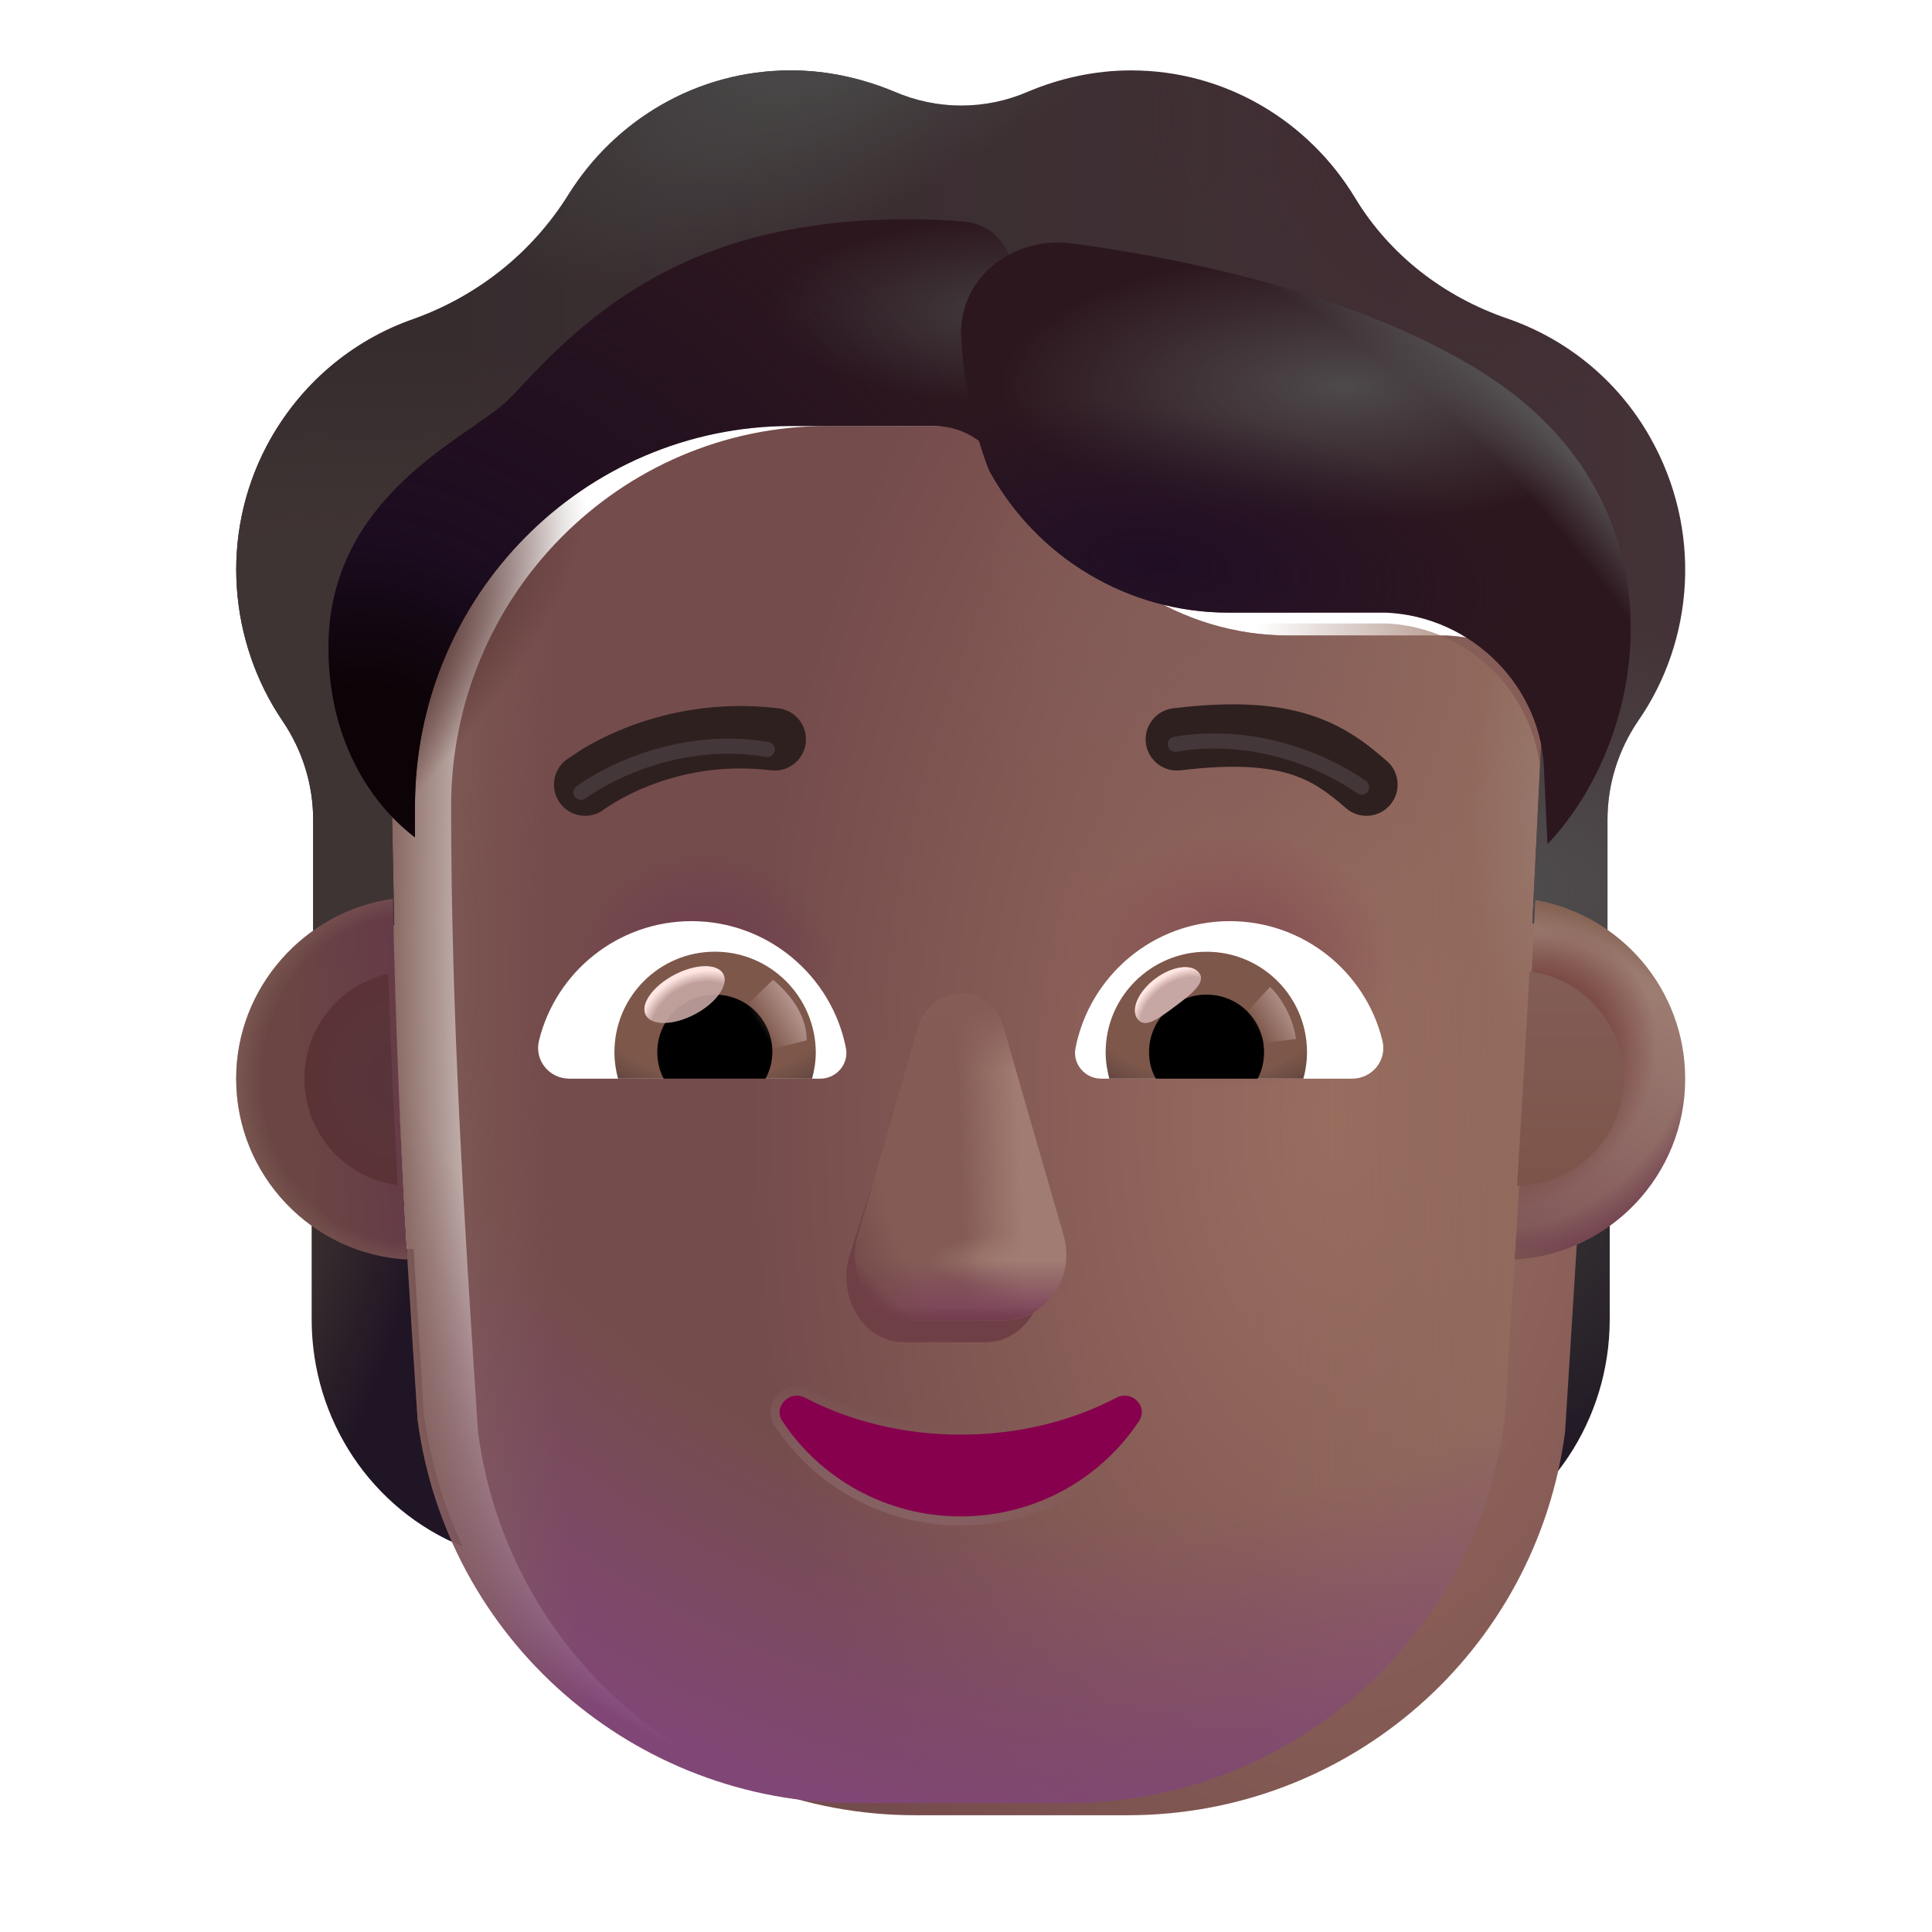 <svg width="32" height="32" viewBox="0 0 32 32" fill="none" xmlns="http://www.w3.org/2000/svg">
<path d="M24.976 20.691C25.601 20.671 26.186 20.459 26.662 20.116V21.852C26.662 23.517 25.67 25 24.162 25.616C24.48 24.94 24.698 24.203 24.807 23.416L24.976 20.691Z" fill="url(#paint0_radial_3930_2009)"/>
<path d="M6.849 20.691C6.224 20.671 5.639 20.459 5.162 20.116V21.852C5.162 23.517 6.154 25 7.662 25.616C7.345 24.94 7.127 24.203 7.018 23.416L6.849 20.691Z" fill="url(#paint1_radial_3930_2009)"/>
<g filter="url(#filter0_ii_3930_2009)">
<path d="M6.917 23.516C7.396 27.156 10.494 29.866 14.161 29.866H17.679C21.346 29.866 24.444 27.156 24.923 23.516C25.143 20.004 25.364 16.506 25.527 12.996C25.508 11.566 24.38 10.386 22.956 10.326H20.346C18.566 10.326 16.954 9.276 16.223 7.636C16.035 7.166 15.58 6.856 15.075 6.856H12.702C9.261 6.856 6.472 9.676 6.472 13.156C6.472 16.625 6.689 20.038 6.917 23.516Z" fill="url(#paint2_radial_3930_2009)"/>
<path d="M6.917 23.516C7.396 27.156 10.494 29.866 14.161 29.866H17.679C21.346 29.866 24.444 27.156 24.923 23.516C25.143 20.004 25.364 16.506 25.527 12.996C25.508 11.566 24.38 10.386 22.956 10.326H20.346C18.566 10.326 16.954 9.276 16.223 7.636C16.035 7.166 15.58 6.856 15.075 6.856H12.702C9.261 6.856 6.472 9.676 6.472 13.156C6.472 16.625 6.689 20.038 6.917 23.516Z" fill="url(#paint3_radial_3930_2009)"/>
</g>
<path d="M6.917 23.516C7.396 27.156 10.494 29.866 14.161 29.866H17.679C21.346 29.866 24.444 27.156 24.923 23.516C25.143 20.004 25.364 16.506 25.527 12.996C25.508 11.566 24.38 10.386 22.956 10.326H20.346C18.566 10.326 16.954 9.276 16.223 7.636C16.035 7.166 15.58 6.856 15.075 6.856H12.702C9.261 6.856 6.472 9.676 6.472 13.156C6.472 16.625 6.689 20.038 6.917 23.516Z" fill="url(#paint4_linear_3930_2009)"/>
<path d="M6.917 23.516C7.396 27.156 10.494 29.866 14.161 29.866H17.679C21.346 29.866 24.444 27.156 24.923 23.516C25.143 20.004 25.364 16.506 25.527 12.996C25.508 11.566 24.38 10.386 22.956 10.326H20.346C18.566 10.326 16.954 9.276 16.223 7.636C16.035 7.166 15.58 6.856 15.075 6.856H12.702C9.261 6.856 6.472 9.676 6.472 13.156C6.472 16.625 6.689 20.038 6.917 23.516Z" fill="url(#paint5_radial_3930_2009)"/>
<path d="M6.917 23.516C7.396 27.156 10.494 29.866 14.161 29.866H17.679C21.346 29.866 24.444 27.156 24.923 23.516C25.143 20.004 25.364 16.506 25.527 12.996C25.508 11.566 24.38 10.386 22.956 10.326H20.346C18.566 10.326 16.954 9.276 16.223 7.636C16.035 7.166 15.58 6.856 15.075 6.856H12.702C9.261 6.856 6.472 9.676 6.472 13.156C6.472 16.625 6.689 20.038 6.917 23.516Z" fill="url(#paint6_radial_3930_2009)"/>
<path d="M6.917 23.516C7.396 27.156 10.494 29.866 14.161 29.866H17.679C21.346 29.866 24.444 27.156 24.923 23.516C25.143 20.004 25.364 16.506 25.527 12.996C25.508 11.566 24.38 10.386 22.956 10.326H20.346C18.566 10.326 16.954 9.276 16.223 7.636C16.035 7.166 15.58 6.856 15.075 6.856H12.702C9.261 6.856 6.472 9.676 6.472 13.156C6.472 16.625 6.689 20.038 6.917 23.516Z" fill="url(#paint7_radial_3930_2009)"/>
<path d="M6.917 23.516C7.396 27.156 10.494 29.866 14.161 29.866H17.679C21.346 29.866 24.444 27.156 24.923 23.516C25.143 20.004 25.364 16.506 25.527 12.996C25.508 11.566 24.38 10.386 22.956 10.326H20.346C18.566 10.326 16.954 9.276 16.223 7.636C16.035 7.166 15.58 6.856 15.075 6.856H12.702C9.261 6.856 6.472 9.676 6.472 13.156C6.472 16.625 6.689 20.038 6.917 23.516Z" fill="url(#paint8_radial_3930_2009)"/>
<path d="M6.917 23.516C7.396 27.156 10.494 29.866 14.161 29.866H17.679C21.346 29.866 24.444 27.156 24.923 23.516C25.143 20.004 25.364 16.506 25.527 12.996C25.508 11.566 24.38 10.386 22.956 10.326H20.346C18.566 10.326 16.954 9.276 16.223 7.636C16.035 7.166 15.58 6.856 15.075 6.856H12.702C9.261 6.856 6.472 9.676 6.472 13.156C6.472 16.625 6.689 20.038 6.917 23.516Z" fill="url(#paint9_radial_3930_2009)"/>
<path d="M6.917 23.516C7.396 27.156 10.494 29.866 14.161 29.866H17.679C21.346 29.866 24.444 27.156 24.923 23.516C25.143 20.004 25.364 16.506 25.527 12.996C25.508 11.566 24.38 10.386 22.956 10.326H20.346C18.566 10.326 16.954 9.276 16.223 7.636C16.035 7.166 15.58 6.856 15.075 6.856H12.702C9.261 6.856 6.472 9.676 6.472 13.156C6.472 16.625 6.689 20.038 6.917 23.516Z" fill="url(#paint10_radial_3930_2009)"/>
<g filter="url(#filter1_f_3930_2009)">
<path d="M15.164 17.394L14.062 20.821C13.874 21.526 14.326 22.231 14.966 22.231H16.33C16.97 22.231 17.421 21.515 17.233 20.821L16.311 17.394C16.113 16.634 15.371 16.634 15.164 17.394Z" fill="#6F3F46"/>
</g>
<g filter="url(#filter2_f_3930_2009)">
<path d="M15.2 17.029L14.209 20.456C14.007 21.161 14.492 21.866 15.179 21.866H16.645C17.333 21.866 17.818 21.15 17.616 20.456L16.625 17.029C16.413 16.269 15.422 16.269 15.2 17.029Z" fill="#845B55"/>
<path d="M15.2 17.029L14.209 20.456C14.007 21.161 14.492 21.866 15.179 21.866H16.645C17.333 21.866 17.818 21.15 17.616 20.456L16.625 17.029C16.413 16.269 15.422 16.269 15.2 17.029Z" fill="url(#paint11_linear_3930_2009)"/>
<path d="M15.2 17.029L14.209 20.456C14.007 21.161 14.492 21.866 15.179 21.866H16.645C17.333 21.866 17.818 21.15 17.616 20.456L16.625 17.029C16.413 16.269 15.422 16.269 15.2 17.029Z" fill="url(#paint12_radial_3930_2009)"/>
<path d="M15.2 17.029L14.209 20.456C14.007 21.161 14.492 21.866 15.179 21.866H16.645C17.333 21.866 17.818 21.15 17.616 20.456L16.625 17.029C16.413 16.269 15.422 16.269 15.2 17.029Z" fill="url(#paint13_linear_3930_2009)"/>
<path d="M15.2 17.029L14.209 20.456C14.007 21.161 14.492 21.866 15.179 21.866H16.645C17.333 21.866 17.818 21.15 17.616 20.456L16.625 17.029C16.413 16.269 15.422 16.269 15.2 17.029Z" fill="url(#paint14_radial_3930_2009)"/>
<path d="M15.2 17.029L14.209 20.456C14.007 21.161 14.492 21.866 15.179 21.866H16.645C17.333 21.866 17.818 21.15 17.616 20.456L16.625 17.029C16.413 16.269 15.422 16.269 15.2 17.029Z" fill="url(#paint15_linear_3930_2009)"/>
</g>
<path d="M15.2 17.029L14.209 20.456C14.007 21.161 14.492 21.866 15.179 21.866H16.645C17.333 21.866 17.818 21.15 17.616 20.456L16.625 17.029C16.413 16.269 15.422 16.269 15.2 17.029Z" fill="url(#paint16_linear_3930_2009)"/>
<path d="M15.2 17.029L14.209 20.456C14.007 21.161 14.492 21.866 15.179 21.866H16.645C17.333 21.866 17.818 21.15 17.616 20.456L16.625 17.029C16.413 16.269 15.422 16.269 15.2 17.029Z" fill="url(#paint17_radial_3930_2009)"/>
<g filter="url(#filter3_f_3930_2009)">
<path d="M13.364 23.083L13.364 23.083L13.363 23.082C13.202 23 13.035 23.051 12.934 23.157C12.834 23.262 12.795 23.431 12.898 23.581C13.536 24.547 14.647 25.191 15.912 25.191C17.178 25.191 18.289 24.547 18.927 23.58C19.029 23.427 18.992 23.259 18.89 23.153C18.789 23.048 18.622 23.001 18.462 23.082L18.461 23.082L18.461 23.083C17.724 23.466 16.856 23.686 15.912 23.686C14.978 23.686 14.1 23.466 13.364 23.083Z" stroke="url(#paint18_linear_3930_2009)" stroke-width="0.15"/>
</g>
<path d="M15.912 23.762C14.966 23.762 14.077 23.539 13.329 23.149C13.074 23.019 12.8 23.307 12.96 23.539C13.585 24.485 14.673 25.116 15.912 25.116C17.152 25.116 18.24 24.485 18.864 23.539C19.025 23.298 18.751 23.019 18.495 23.149C17.748 23.539 16.868 23.762 15.912 23.762Z" fill="url(#paint19_radial_3930_2009)"/>
<g filter="url(#filter4_ii_3930_2009)">
<path d="M24.964 5.976C25.923 6.306 26.783 6.976 27.327 7.936C28.197 9.466 28.069 11.296 27.129 12.646C26.803 13.126 26.625 13.696 26.625 14.276V16.491C26.276 16.248 25.816 16.068 25.381 15.991L25.527 12.996C25.508 11.566 24.38 10.386 22.956 10.326H20.346C18.566 10.326 16.954 9.276 16.223 7.636C16.035 7.166 15.58 6.856 15.075 6.856H12.702C9.261 6.856 6.472 9.676 6.472 13.156L6.53 16.022C6.056 16.092 5.561 16.25 5.187 16.514V14.276C5.187 13.696 5.009 13.126 4.683 12.646C3.793 11.336 3.635 9.576 4.416 8.086C4.96 7.056 5.84 6.336 6.838 5.986C7.906 5.606 8.816 4.886 9.419 3.916C10.191 2.686 11.545 1.866 13.098 1.866C13.701 1.866 14.274 1.996 14.808 2.216C15.52 2.526 16.321 2.526 17.033 2.216C17.557 1.996 18.131 1.866 18.734 1.866C20.306 1.866 21.681 2.716 22.442 3.976C23.016 4.926 23.916 5.616 24.964 5.976Z" fill="url(#paint20_linear_3930_2009)"/>
<path d="M24.964 5.976C25.923 6.306 26.783 6.976 27.327 7.936C28.197 9.466 28.069 11.296 27.129 12.646C26.803 13.126 26.625 13.696 26.625 14.276V16.491C26.276 16.248 25.816 16.068 25.381 15.991L25.527 12.996C25.508 11.566 24.38 10.386 22.956 10.326H20.346C18.566 10.326 16.954 9.276 16.223 7.636C16.035 7.166 15.58 6.856 15.075 6.856H12.702C9.261 6.856 6.472 9.676 6.472 13.156L6.53 16.022C6.056 16.092 5.561 16.25 5.187 16.514V14.276C5.187 13.696 5.009 13.126 4.683 12.646C3.793 11.336 3.635 9.576 4.416 8.086C4.96 7.056 5.84 6.336 6.838 5.986C7.906 5.606 8.816 4.886 9.419 3.916C10.191 2.686 11.545 1.866 13.098 1.866C13.701 1.866 14.274 1.996 14.808 2.216C15.52 2.526 16.321 2.526 17.033 2.216C17.557 1.996 18.131 1.866 18.734 1.866C20.306 1.866 21.681 2.716 22.442 3.976C23.016 4.926 23.916 5.616 24.964 5.976Z" fill="url(#paint21_radial_3930_2009)"/>
<path d="M24.964 5.976C25.923 6.306 26.783 6.976 27.327 7.936C28.197 9.466 28.069 11.296 27.129 12.646C26.803 13.126 26.625 13.696 26.625 14.276V16.491C26.276 16.248 25.816 16.068 25.381 15.991L25.527 12.996C25.508 11.566 24.38 10.386 22.956 10.326H20.346C18.566 10.326 16.954 9.276 16.223 7.636C16.035 7.166 15.58 6.856 15.075 6.856H12.702C9.261 6.856 6.472 9.676 6.472 13.156L6.53 16.022C6.056 16.092 5.561 16.25 5.187 16.514V14.276C5.187 13.696 5.009 13.126 4.683 12.646C3.793 11.336 3.635 9.576 4.416 8.086C4.96 7.056 5.84 6.336 6.838 5.986C7.906 5.606 8.816 4.886 9.419 3.916C10.191 2.686 11.545 1.866 13.098 1.866C13.701 1.866 14.274 1.996 14.808 2.216C15.52 2.526 16.321 2.526 17.033 2.216C17.557 1.996 18.131 1.866 18.734 1.866C20.306 1.866 21.681 2.716 22.442 3.976C23.016 4.926 23.916 5.616 24.964 5.976Z" fill="url(#paint22_radial_3930_2009)"/>
<path d="M24.964 5.976C25.923 6.306 26.783 6.976 27.327 7.936C28.197 9.466 28.069 11.296 27.129 12.646C26.803 13.126 26.625 13.696 26.625 14.276V16.491C26.276 16.248 25.816 16.068 25.381 15.991L25.527 12.996C25.508 11.566 24.38 10.386 22.956 10.326H20.346C18.566 10.326 16.954 9.276 16.223 7.636C16.035 7.166 15.58 6.856 15.075 6.856H12.702C9.261 6.856 6.472 9.676 6.472 13.156L6.53 16.022C6.056 16.092 5.561 16.25 5.187 16.514V14.276C5.187 13.696 5.009 13.126 4.683 12.646C3.793 11.336 3.635 9.576 4.416 8.086C4.96 7.056 5.84 6.336 6.838 5.986C7.906 5.606 8.816 4.886 9.419 3.916C10.191 2.686 11.545 1.866 13.098 1.866C13.701 1.866 14.274 1.996 14.808 2.216C15.52 2.526 16.321 2.526 17.033 2.216C17.557 1.996 18.131 1.866 18.734 1.866C20.306 1.866 21.681 2.716 22.442 3.976C23.016 4.926 23.916 5.616 24.964 5.976Z" fill="url(#paint23_radial_3930_2009)"/>
<path d="M24.964 5.976C25.923 6.306 26.783 6.976 27.327 7.936C28.197 9.466 28.069 11.296 27.129 12.646C26.803 13.126 26.625 13.696 26.625 14.276V16.491C26.276 16.248 25.816 16.068 25.381 15.991L25.527 12.996C25.508 11.566 24.38 10.386 22.956 10.326H20.346C18.566 10.326 16.954 9.276 16.223 7.636C16.035 7.166 15.58 6.856 15.075 6.856H12.702C9.261 6.856 6.472 9.676 6.472 13.156L6.53 16.022C6.056 16.092 5.561 16.25 5.187 16.514V14.276C5.187 13.696 5.009 13.126 4.683 12.646C3.793 11.336 3.635 9.576 4.416 8.086C4.96 7.056 5.84 6.336 6.838 5.986C7.906 5.606 8.816 4.886 9.419 3.916C10.191 2.686 11.545 1.866 13.098 1.866C13.701 1.866 14.274 1.996 14.808 2.216C15.52 2.526 16.321 2.526 17.033 2.216C17.557 1.996 18.131 1.866 18.734 1.866C20.306 1.866 21.681 2.716 22.442 3.976C23.016 4.926 23.916 5.616 24.964 5.976Z" fill="url(#paint24_radial_3930_2009)"/>
</g>
<g filter="url(#filter5_i_3930_2009)">
<path d="M22.872 12.806C22.545 12.521 22.166 12.22 21.59 12.039C21.023 11.86 20.312 11.812 19.33 11.932C19.046 11.967 18.845 12.225 18.879 12.508C18.914 12.792 19.172 12.993 19.455 12.959C20.352 12.849 20.902 12.906 21.28 13.025C21.649 13.141 21.899 13.33 22.193 13.585C22.408 13.773 22.735 13.751 22.922 13.535C23.11 13.32 23.087 12.993 22.872 12.806Z" fill="#2E201F"/>
</g>
<g filter="url(#filter6_i_3930_2009)">
<path d="M9.553 12.602C9.721 12.502 9.963 12.373 10.268 12.253C10.879 12.013 11.751 11.805 12.795 11.932C13.079 11.967 13.28 12.225 13.246 12.508C13.211 12.792 12.953 12.993 12.67 12.959C11.834 12.857 11.136 13.023 10.647 13.216C10.402 13.312 10.211 13.414 10.084 13.49C10.021 13.528 9.974 13.559 9.944 13.579C9.929 13.589 9.919 13.597 9.913 13.601L9.908 13.605C9.683 13.779 9.359 13.738 9.184 13.513C9.009 13.288 9.05 12.963 9.275 12.787L9.553 12.602Z" fill="#2E201F"/>
</g>
<g filter="url(#filter7_if_3930_2009)">
<path d="M16.346 7.891C16.302 7.808 16.261 7.723 16.223 7.636C16.035 7.166 15.58 6.856 15.075 6.856H12.702C9.261 6.856 6.473 9.676 6.473 13.156V13.669C5.839 13.187 5.041 12.169 5.041 10.522C5.041 8.524 6.499 7.514 7.428 6.87C7.691 6.688 7.911 6.535 8.045 6.397C8.102 6.339 8.164 6.273 8.231 6.202C8.883 5.511 10.044 4.279 12.071 3.741C13.37 3.396 14.691 3.393 15.582 3.473C16.053 3.515 16.385 3.923 16.385 4.396V7.866L16.346 7.891Z" fill="#2D171F"/>
<path d="M16.346 7.891C16.302 7.808 16.261 7.723 16.223 7.636C16.035 7.166 15.58 6.856 15.075 6.856H12.702C9.261 6.856 6.473 9.676 6.473 13.156V13.669C5.839 13.187 5.041 12.169 5.041 10.522C5.041 8.524 6.499 7.514 7.428 6.87C7.691 6.688 7.911 6.535 8.045 6.397C8.102 6.339 8.164 6.273 8.231 6.202C8.883 5.511 10.044 4.279 12.071 3.741C13.37 3.396 14.691 3.393 15.582 3.473C16.053 3.515 16.385 3.923 16.385 4.396V7.866L16.346 7.891Z" fill="url(#paint25_radial_3930_2009)"/>
<path d="M16.346 7.891C16.302 7.808 16.261 7.723 16.223 7.636C16.035 7.166 15.58 6.856 15.075 6.856H12.702C9.261 6.856 6.473 9.676 6.473 13.156V13.669C5.839 13.187 5.041 12.169 5.041 10.522C5.041 8.524 6.499 7.514 7.428 6.87C7.691 6.688 7.911 6.535 8.045 6.397C8.102 6.339 8.164 6.273 8.231 6.202C8.883 5.511 10.044 4.279 12.071 3.741C13.37 3.396 14.691 3.393 15.582 3.473C16.053 3.515 16.385 3.923 16.385 4.396V7.866L16.346 7.891Z" fill="url(#paint26_radial_3930_2009)"/>
</g>
<g filter="url(#filter8_f_3930_2009)">
<path d="M25.631 13.982L25.576 12.805C25.557 11.382 24.38 10.207 22.956 10.147H20.346C18.689 10.147 17.177 9.241 16.386 7.799C16.386 7.799 16.004 6.914 15.92 5.619C15.855 4.618 16.76 3.901 17.755 4.032C19.821 4.306 22.689 4.951 24.66 6.237C27.912 8.358 27.343 12.181 25.631 13.982Z" fill="#2D171F"/>
<path d="M25.631 13.982L25.576 12.805C25.557 11.382 24.38 10.207 22.956 10.147H20.346C18.689 10.147 17.177 9.241 16.386 7.799C16.386 7.799 16.004 6.914 15.92 5.619C15.855 4.618 16.76 3.901 17.755 4.032C19.821 4.306 22.689 4.951 24.66 6.237C27.912 8.358 27.343 12.181 25.631 13.982Z" fill="url(#paint27_radial_3930_2009)"/>
<path d="M25.631 13.982L25.576 12.805C25.557 11.382 24.38 10.207 22.956 10.147H20.346C18.689 10.147 17.177 9.241 16.386 7.799C16.386 7.799 16.004 6.914 15.92 5.619C15.855 4.618 16.76 3.901 17.755 4.032C19.821 4.306 22.689 4.951 24.66 6.237C27.912 8.358 27.343 12.181 25.631 13.982Z" fill="url(#paint28_radial_3930_2009)"/>
<path d="M25.631 13.982L25.576 12.805C25.557 11.382 24.38 10.207 22.956 10.147H20.346C18.689 10.147 17.177 9.241 16.386 7.799C16.386 7.799 16.004 6.914 15.92 5.619C15.855 4.618 16.76 3.901 17.755 4.032C19.821 4.306 22.689 4.951 24.66 6.237C27.912 8.358 27.343 12.181 25.631 13.982Z" fill="url(#paint29_radial_3930_2009)"/>
</g>
<path d="M20.37 15.257C21.588 15.257 22.616 16.096 22.896 17.231C22.98 17.556 22.73 17.866 22.397 17.866H18.237C17.973 17.866 17.761 17.624 17.814 17.359C18.048 16.164 19.1 15.257 20.37 15.257Z" fill="white"/>
<path d="M19.985 15.764C20.907 15.764 21.648 16.512 21.648 17.427C21.648 17.579 21.626 17.73 21.588 17.866H18.373C18.336 17.722 18.313 17.579 18.313 17.427C18.313 16.512 19.062 15.764 19.985 15.764Z" fill="url(#paint30_radial_3930_2009)"/>
<path d="M19.032 17.427C19.032 16.898 19.455 16.474 19.985 16.474C20.514 16.474 20.937 16.898 20.937 17.427C20.937 17.586 20.9 17.738 20.831 17.866H19.145C19.069 17.738 19.032 17.586 19.032 17.427Z" fill="black"/>
<g filter="url(#filter9_f_3930_2009)">
<path d="M19.862 16.115C19.981 16.274 19.733 16.467 19.451 16.678C19.169 16.888 18.96 17.037 18.842 16.878C18.723 16.72 18.855 16.42 19.137 16.209C19.419 15.999 19.744 15.957 19.862 16.115Z" fill="#C7A7A3"/>
<path d="M19.862 16.115C19.981 16.274 19.733 16.467 19.451 16.678C19.169 16.888 18.96 17.037 18.842 16.878C18.723 16.72 18.855 16.42 19.137 16.209C19.419 15.999 19.744 15.957 19.862 16.115Z" fill="url(#paint31_radial_3930_2009)"/>
</g>
<g filter="url(#filter10_f_3930_2009)">
<path d="M21.466 17.208C21.405 16.778 21.153 16.454 21.035 16.346L20.551 16.877L20.769 17.303L21.466 17.208Z" fill="url(#paint32_linear_3930_2009)"/>
</g>
<path d="M11.455 15.257C10.237 15.257 9.208 16.096 8.929 17.231C8.845 17.556 9.095 17.866 9.428 17.866H13.588C13.852 17.866 14.064 17.624 14.011 17.359C13.777 16.164 12.718 15.257 11.455 15.257Z" fill="white"/>
<path d="M11.841 15.763C10.918 15.763 10.177 16.512 10.177 17.427C10.177 17.579 10.199 17.73 10.237 17.866H13.451C13.489 17.722 13.512 17.579 13.512 17.427C13.505 16.512 12.763 15.763 11.841 15.763Z" fill="url(#paint33_radial_3930_2009)"/>
<path d="M12.793 17.427C12.793 16.898 12.37 16.474 11.841 16.474C11.311 16.474 10.887 16.898 10.887 17.427C10.887 17.586 10.925 17.738 10.993 17.866H12.68C12.748 17.738 12.793 17.586 12.793 17.427Z" fill="black"/>
<g filter="url(#filter11_f_3930_2009)">
<path d="M13.361 17.232C13.361 16.694 12.923 16.336 12.805 16.227L12.268 16.747L12.598 17.421L13.361 17.232Z" fill="url(#paint34_linear_3930_2009)"/>
</g>
<g filter="url(#filter12_f_3930_2009)">
<ellipse cx="11.338" cy="16.474" rx="0.726" ry="0.368" transform="rotate(-27.914 11.338 16.474)" fill="#C7A7A3" fill-opacity="0.9"/>
<ellipse cx="11.338" cy="16.474" rx="0.726" ry="0.368" transform="rotate(-27.914 11.338 16.474)" fill="url(#paint35_radial_3930_2009)"/>
</g>
<path d="M25.089 20.861C25.212 18.877 25.33 16.895 25.433 14.911C26.842 15.158 27.912 16.387 27.912 17.866C27.912 19.464 26.664 20.77 25.089 20.861Z" fill="url(#paint36_linear_3930_2009)"/>
<path d="M25.089 20.861C25.212 18.877 25.33 16.895 25.433 14.911C26.842 15.158 27.912 16.387 27.912 17.866C27.912 19.464 26.664 20.77 25.089 20.861Z" fill="url(#paint37_radial_3930_2009)"/>
<path d="M25.089 20.861C25.212 18.877 25.33 16.895 25.433 14.911C26.842 15.158 27.912 16.387 27.912 17.866C27.912 19.464 26.664 20.77 25.089 20.861Z" fill="url(#paint38_radial_3930_2009)"/>
<path d="M25.089 20.861C25.212 18.877 25.33 16.895 25.433 14.911C26.842 15.158 27.912 16.387 27.912 17.866C27.912 19.464 26.664 20.77 25.089 20.861Z" fill="url(#paint39_radial_3930_2009)"/>
<path d="M6.508 14.887C5.051 15.092 3.912 16.353 3.912 17.866C3.912 19.468 5.168 20.776 6.748 20.862C6.628 18.869 6.546 16.88 6.508 14.887Z" fill="url(#paint40_linear_3930_2009)"/>
<path d="M6.508 14.887C5.051 15.092 3.912 16.353 3.912 17.866C3.912 19.468 5.168 20.776 6.748 20.862C6.628 18.869 6.546 16.88 6.508 14.887Z" fill="url(#paint41_radial_3930_2009)"/>
<g filter="url(#filter13_f_3930_2009)">
<path d="M6.431 16.127C5.636 16.305 5.041 17.015 5.041 17.865C5.041 18.769 5.714 19.515 6.587 19.631C6.522 18.462 6.468 17.296 6.431 16.127Z" fill="url(#paint42_radial_3930_2009)"/>
</g>
<g filter="url(#filter14_f_3930_2009)">
<path d="M25.128 19.64C25.2 18.457 25.27 17.275 25.334 16.092C26.213 16.201 26.893 16.951 26.893 17.859C26.893 18.837 26.104 19.631 25.128 19.64Z" fill="url(#paint43_linear_3930_2009)"/>
</g>
<g filter="url(#filter15_f_3930_2009)">
<path d="M9.623 13.124C10.102 12.78 11.297 12.175 12.709 12.413" stroke="#433739" stroke-width="0.25" stroke-linecap="round"/>
</g>
<g filter="url(#filter16_f_3930_2009)">
<path d="M22.552 13.038C22.072 12.694 20.878 12.089 19.466 12.327" stroke="#433739" stroke-width="0.25" stroke-linecap="round"/>
</g>
<defs>
<filter id="filter0_ii_3930_2009" x="6.472" y="6.856" width="20.055" height="23.21" filterUnits="userSpaceOnUse" color-interpolation-filters="sRGB">
<feFlood flood-opacity="0" result="BackgroundImageFix"/>
<feBlend mode="normal" in="SourceGraphic" in2="BackgroundImageFix" result="shape"/>
<feColorMatrix in="SourceAlpha" type="matrix" values="0 0 0 0 0 0 0 0 0 0 0 0 0 0 0 0 0 0 127 0" result="hardAlpha"/>
<feOffset dx="1"/>
<feGaussianBlur stdDeviation="0.7"/>
<feComposite in2="hardAlpha" operator="arithmetic" k2="-1" k3="1"/>
<feColorMatrix type="matrix" values="0 0 0 0 0.494 0 0 0 0 0.353 0 0 0 0 0.325 0 0 0 1 0"/>
<feBlend mode="normal" in2="shape" result="effect1_innerShadow_3930_2009"/>
<feColorMatrix in="SourceAlpha" type="matrix" values="0 0 0 0 0 0 0 0 0 0 0 0 0 0 0 0 0 0 127 0" result="hardAlpha"/>
<feOffset dy="0.2"/>
<feGaussianBlur stdDeviation="0.375"/>
<feComposite in2="hardAlpha" operator="arithmetic" k2="-1" k3="1"/>
<feColorMatrix type="matrix" values="0 0 0 0 0.396 0 0 0 0 0.216 0 0 0 0 0.216 0 0 0 1 0"/>
<feBlend mode="normal" in2="effect1_innerShadow_3930_2009" result="effect2_innerShadow_3930_2009"/>
</filter>
<filter id="filter1_f_3930_2009" x="13.019" y="15.824" width="5.257" height="7.407" filterUnits="userSpaceOnUse" color-interpolation-filters="sRGB">
<feFlood flood-opacity="0" result="BackgroundImageFix"/>
<feBlend mode="normal" in="SourceGraphic" in2="BackgroundImageFix" result="shape"/>
<feGaussianBlur stdDeviation="0.5" result="effect1_foregroundBlur_3930_2009"/>
</filter>
<filter id="filter2_f_3930_2009" x="13.962" y="16.259" width="3.9" height="5.807" filterUnits="userSpaceOnUse" color-interpolation-filters="sRGB">
<feFlood flood-opacity="0" result="BackgroundImageFix"/>
<feBlend mode="normal" in="SourceGraphic" in2="BackgroundImageFix" result="shape"/>
<feGaussianBlur stdDeviation="0.1" result="effect1_foregroundBlur_3930_2009"/>
</filter>
<filter id="filter3_f_3930_2009" x="12.662" y="22.866" width="6.5" height="2.5" filterUnits="userSpaceOnUse" color-interpolation-filters="sRGB">
<feFlood flood-opacity="0" result="BackgroundImageFix"/>
<feBlend mode="normal" in="SourceGraphic" in2="BackgroundImageFix" result="shape"/>
<feGaussianBlur stdDeviation="0.05" result="effect1_foregroundBlur_3930_2009"/>
</filter>
<filter id="filter4_ii_3930_2009" x="3.912" y="1.366" width="24" height="15.148" filterUnits="userSpaceOnUse" color-interpolation-filters="sRGB">
<feFlood flood-opacity="0" result="BackgroundImageFix"/>
<feBlend mode="normal" in="SourceGraphic" in2="BackgroundImageFix" result="shape"/>
<feColorMatrix in="SourceAlpha" type="matrix" values="0 0 0 0 0 0 0 0 0 0 0 0 0 0 0 0 0 0 127 0" result="hardAlpha"/>
<feOffset dy="-0.5"/>
<feGaussianBlur stdDeviation="0.625"/>
<feComposite in2="hardAlpha" operator="arithmetic" k2="-1" k3="1"/>
<feColorMatrix type="matrix" values="0 0 0 0 0.137 0 0 0 0 0.09 0 0 0 0 0.145 0 0 0 1 0"/>
<feBlend mode="normal" in2="shape" result="effect1_innerShadow_3930_2009"/>
<feColorMatrix in="SourceAlpha" type="matrix" values="0 0 0 0 0 0 0 0 0 0 0 0 0 0 0 0 0 0 127 0" result="hardAlpha"/>
<feOffset dy="-0.2"/>
<feGaussianBlur stdDeviation="0.2"/>
<feComposite in2="hardAlpha" operator="arithmetic" k2="-1" k3="1"/>
<feColorMatrix type="matrix" values="0 0 0 0 0.078 0 0 0 0 0.035 0 0 0 0 0.047 0 0 0 1 0"/>
<feBlend mode="normal" in2="effect1_innerShadow_3930_2009" result="effect2_innerShadow_3930_2009"/>
</filter>
<filter id="filter5_i_3930_2009" x="18.875" y="11.666" width="4.274" height="2.047" filterUnits="userSpaceOnUse" color-interpolation-filters="sRGB">
<feFlood flood-opacity="0" result="BackgroundImageFix"/>
<feBlend mode="normal" in="SourceGraphic" in2="BackgroundImageFix" result="shape"/>
<feColorMatrix in="SourceAlpha" type="matrix" values="0 0 0 0 0 0 0 0 0 0 0 0 0 0 0 0 0 0 127 0" result="hardAlpha"/>
<feOffset dx="0.1" dy="-0.2"/>
<feGaussianBlur stdDeviation="0.125"/>
<feComposite in2="hardAlpha" operator="arithmetic" k2="-1" k3="1"/>
<feColorMatrix type="matrix" values="0 0 0 0 0.173 0 0 0 0 0.086 0 0 0 0 0.157 0 0 0 1 0"/>
<feBlend mode="normal" in2="shape" result="effect1_innerShadow_3930_2009"/>
</filter>
<filter id="filter6_i_3930_2009" x="9.075" y="11.694" width="4.274" height="2.019" filterUnits="userSpaceOnUse" color-interpolation-filters="sRGB">
<feFlood flood-opacity="0" result="BackgroundImageFix"/>
<feBlend mode="normal" in="SourceGraphic" in2="BackgroundImageFix" result="shape"/>
<feColorMatrix in="SourceAlpha" type="matrix" values="0 0 0 0 0 0 0 0 0 0 0 0 0 0 0 0 0 0 127 0" result="hardAlpha"/>
<feOffset dx="0.1" dy="-0.2"/>
<feGaussianBlur stdDeviation="0.125"/>
<feComposite in2="hardAlpha" operator="arithmetic" k2="-1" k3="1"/>
<feColorMatrix type="matrix" values="0 0 0 0 0.173 0 0 0 0 0.086 0 0 0 0 0.157 0 0 0 1 0"/>
<feBlend mode="normal" in2="shape" result="effect1_innerShadow_3930_2009"/>
</filter>
<filter id="filter7_if_3930_2009" x="4.541" y="2.93" width="12.344" height="11.239" filterUnits="userSpaceOnUse" color-interpolation-filters="sRGB">
<feFlood flood-opacity="0" result="BackgroundImageFix"/>
<feBlend mode="normal" in="SourceGraphic" in2="BackgroundImageFix" result="shape"/>
<feColorMatrix in="SourceAlpha" type="matrix" values="0 0 0 0 0 0 0 0 0 0 0 0 0 0 0 0 0 0 127 0" result="hardAlpha"/>
<feOffset dx="0.4" dy="0.2"/>
<feGaussianBlur stdDeviation="0.2"/>
<feComposite in2="hardAlpha" operator="arithmetic" k2="-1" k3="1"/>
<feColorMatrix type="matrix" values="0 0 0 0 0.286 0 0 0 0 0.243 0 0 0 0 0.227 0 0 0 1 0"/>
<feBlend mode="normal" in2="shape" result="effect1_innerShadow_3930_2009"/>
<feGaussianBlur stdDeviation="0.25" result="effect2_foregroundBlur_3930_2009"/>
</filter>
<filter id="filter8_f_3930_2009" x="15.417" y="3.517" width="12.094" height="10.965" filterUnits="userSpaceOnUse" color-interpolation-filters="sRGB">
<feFlood flood-opacity="0" result="BackgroundImageFix"/>
<feBlend mode="normal" in="SourceGraphic" in2="BackgroundImageFix" result="shape"/>
<feGaussianBlur stdDeviation="0.25" result="effect1_foregroundBlur_3930_2009"/>
</filter>
<filter id="filter9_f_3930_2009" x="18.698" y="15.919" width="1.294" height="1.125" filterUnits="userSpaceOnUse" color-interpolation-filters="sRGB">
<feFlood flood-opacity="0" result="BackgroundImageFix"/>
<feBlend mode="normal" in="SourceGraphic" in2="BackgroundImageFix" result="shape"/>
<feGaussianBlur stdDeviation="0.05" result="effect1_foregroundBlur_3930_2009"/>
</filter>
<filter id="filter10_f_3930_2009" x="20.351" y="16.146" width="1.316" height="1.357" filterUnits="userSpaceOnUse" color-interpolation-filters="sRGB">
<feFlood flood-opacity="0" result="BackgroundImageFix"/>
<feBlend mode="normal" in="SourceGraphic" in2="BackgroundImageFix" result="shape"/>
<feGaussianBlur stdDeviation="0.1" result="effect1_foregroundBlur_3930_2009"/>
</filter>
<filter id="filter11_f_3930_2009" x="12.068" y="16.027" width="1.493" height="1.594" filterUnits="userSpaceOnUse" color-interpolation-filters="sRGB">
<feFlood flood-opacity="0" result="BackgroundImageFix"/>
<feBlend mode="normal" in="SourceGraphic" in2="BackgroundImageFix" result="shape"/>
<feGaussianBlur stdDeviation="0.1" result="effect1_foregroundBlur_3930_2009"/>
</filter>
<filter id="filter12_f_3930_2009" x="10.574" y="15.904" width="1.529" height="1.141" filterUnits="userSpaceOnUse" color-interpolation-filters="sRGB">
<feFlood flood-opacity="0" result="BackgroundImageFix"/>
<feBlend mode="normal" in="SourceGraphic" in2="BackgroundImageFix" result="shape"/>
<feGaussianBlur stdDeviation="0.05" result="effect1_foregroundBlur_3930_2009"/>
</filter>
<filter id="filter13_f_3930_2009" x="4.791" y="15.877" width="2.045" height="4.004" filterUnits="userSpaceOnUse" color-interpolation-filters="sRGB">
<feFlood flood-opacity="0" result="BackgroundImageFix"/>
<feBlend mode="normal" in="SourceGraphic" in2="BackgroundImageFix" result="shape"/>
<feGaussianBlur stdDeviation="0.125" result="effect1_foregroundBlur_3930_2009"/>
</filter>
<filter id="filter14_f_3930_2009" x="24.628" y="15.592" width="2.765" height="4.549" filterUnits="userSpaceOnUse" color-interpolation-filters="sRGB">
<feFlood flood-opacity="0" result="BackgroundImageFix"/>
<feBlend mode="normal" in="SourceGraphic" in2="BackgroundImageFix" result="shape"/>
<feGaussianBlur stdDeviation="0.25" result="effect1_foregroundBlur_3930_2009"/>
</filter>
<filter id="filter15_f_3930_2009" x="9.248" y="11.984" width="3.836" height="1.515" filterUnits="userSpaceOnUse" color-interpolation-filters="sRGB">
<feFlood flood-opacity="0" result="BackgroundImageFix"/>
<feBlend mode="normal" in="SourceGraphic" in2="BackgroundImageFix" result="shape"/>
<feGaussianBlur stdDeviation="0.125" result="effect1_foregroundBlur_3930_2009"/>
</filter>
<filter id="filter16_f_3930_2009" x="19.091" y="11.898" width="3.836" height="1.515" filterUnits="userSpaceOnUse" color-interpolation-filters="sRGB">
<feFlood flood-opacity="0" result="BackgroundImageFix"/>
<feBlend mode="normal" in="SourceGraphic" in2="BackgroundImageFix" result="shape"/>
<feGaussianBlur stdDeviation="0.125" result="effect1_foregroundBlur_3930_2009"/>
</filter>
<radialGradient id="paint0_radial_3930_2009" cx="0" cy="0" r="1" gradientUnits="userSpaceOnUse" gradientTransform="translate(24.775 20.116) rotate(69.657) scale(4.016 4.77)">
<stop offset="0.215" stop-color="#332F31"/>
<stop offset="1" stop-color="#221925"/>
</radialGradient>
<radialGradient id="paint1_radial_3930_2009" cx="0" cy="0" r="1" gradientUnits="userSpaceOnUse" gradientTransform="translate(4.621 21.03) rotate(17.447) scale(2.885 8.902)">
<stop stop-color="#3E3330"/>
<stop offset="0.746" stop-color="#201524"/>
</radialGradient>
<radialGradient id="paint2_radial_3930_2009" cx="0" cy="0" r="1" gradientUnits="userSpaceOnUse" gradientTransform="translate(21.147 18.361) rotate(180) scale(9.747 17.242)">
<stop stop-color="#9A6E61"/>
<stop offset="1" stop-color="#754C4C"/>
<stop offset="1" stop-color="#754C4C"/>
</radialGradient>
<radialGradient id="paint3_radial_3930_2009" cx="0" cy="0" r="1" gradientUnits="userSpaceOnUse" gradientTransform="translate(20.438 9.078) rotate(121.159) scale(6.281 5.186)">
<stop offset="0.078" stop-color="#855E5A"/>
<stop offset="1" stop-color="#855E5A" stop-opacity="0"/>
</radialGradient>
<linearGradient id="paint4_linear_3930_2009" x1="25.527" y1="21.503" x2="20.812" y2="21.503" gradientUnits="userSpaceOnUse">
<stop stop-color="#936B5D"/>
<stop offset="1" stop-color="#936B5D" stop-opacity="0"/>
</linearGradient>
<radialGradient id="paint5_radial_3930_2009" cx="0" cy="0" r="1" gradientUnits="userSpaceOnUse" gradientTransform="translate(18.861 7.336) rotate(94.704) scale(23.241 19.246)">
<stop offset="0.767" stop-color="#804776" stop-opacity="0"/>
<stop offset="1" stop-color="#804776"/>
</radialGradient>
<radialGradient id="paint6_radial_3930_2009" cx="0" cy="0" r="1" gradientUnits="userSpaceOnUse" gradientTransform="translate(20.475 15.913) rotate(-90) scale(2.141 2.649)">
<stop offset="0.325" stop-color="#875455"/>
<stop offset="1" stop-color="#875455" stop-opacity="0"/>
</radialGradient>
<radialGradient id="paint7_radial_3930_2009" cx="0" cy="0" r="1" gradientUnits="userSpaceOnUse" gradientTransform="translate(11.624 16) rotate(-89.794) scale(2.04 2.22)">
<stop offset="0.378" stop-color="#70424E"/>
<stop offset="1" stop-color="#70424E" stop-opacity="0"/>
</radialGradient>
<radialGradient id="paint8_radial_3930_2009" cx="0" cy="0" r="1" gradientUnits="userSpaceOnUse" gradientTransform="translate(22.312 20.203) rotate(176.388) scale(15.871 40.544)">
<stop offset="0.836" stop-color="#815F58" stop-opacity="0"/>
<stop offset="1" stop-color="#815F58"/>
</radialGradient>
<radialGradient id="paint9_radial_3930_2009" cx="0" cy="0" r="1" gradientUnits="userSpaceOnUse" gradientTransform="translate(3.25 13.266) rotate(-40.741) scale(8.332 2.461)">
<stop offset="0.539" stop-color="#4F2C2A"/>
<stop offset="1" stop-color="#4F2C2A" stop-opacity="0"/>
</radialGradient>
<radialGradient id="paint10_radial_3930_2009" cx="0" cy="0" r="1" gradientUnits="userSpaceOnUse" gradientTransform="translate(26.25 12.922) rotate(95.368) scale(4.677 1.869)">
<stop offset="0.245" stop-color="#98786D"/>
<stop offset="1" stop-color="#98786D" stop-opacity="0"/>
</radialGradient>
<linearGradient id="paint11_linear_3930_2009" x1="17.475" y1="19.619" x2="15.912" y2="19.684" gradientUnits="userSpaceOnUse">
<stop offset="0.36" stop-color="#A17C72"/>
<stop offset="1" stop-color="#A17C72" stop-opacity="0"/>
</linearGradient>
<radialGradient id="paint12_radial_3930_2009" cx="0" cy="0" r="1" gradientUnits="userSpaceOnUse" gradientTransform="translate(16.782 20.898) rotate(90) scale(0.455 1.43)">
<stop stop-color="#A17C72"/>
<stop offset="1" stop-color="#A17C72" stop-opacity="0"/>
</radialGradient>
<linearGradient id="paint13_linear_3930_2009" x1="15.912" y1="21.743" x2="15.912" y2="20.876" gradientUnits="userSpaceOnUse">
<stop stop-color="#7D465B"/>
<stop offset="1" stop-color="#7D465B" stop-opacity="0"/>
</linearGradient>
<radialGradient id="paint14_radial_3930_2009" cx="0" cy="0" r="1" gradientUnits="userSpaceOnUse" gradientTransform="translate(16.998 19.836) rotate(155.369) scale(3.12 5.014)">
<stop offset="0.714" stop-color="#744A4A" stop-opacity="0"/>
<stop offset="1" stop-color="#744A4A"/>
</radialGradient>
<linearGradient id="paint15_linear_3930_2009" x1="15.912" y1="16.7" x2="15.912" y2="17.719" gradientUnits="userSpaceOnUse">
<stop stop-color="#865C56"/>
<stop offset="1" stop-color="#865C56" stop-opacity="0"/>
</linearGradient>
<linearGradient id="paint16_linear_3930_2009" x1="16.688" y1="22" x2="16.688" y2="21.641" gradientUnits="userSpaceOnUse">
<stop stop-color="#6D3945"/>
<stop offset="1" stop-color="#6D3945" stop-opacity="0"/>
</linearGradient>
<radialGradient id="paint17_radial_3930_2009" cx="0" cy="0" r="1" gradientUnits="userSpaceOnUse" gradientTransform="translate(16.719 19.297) rotate(136.341) scale(3.304 4.769)">
<stop offset="0.888" stop-color="#6D3945" stop-opacity="0"/>
<stop offset="1" stop-color="#6D3945"/>
</radialGradient>
<linearGradient id="paint18_linear_3930_2009" x1="13.672" y1="24.672" x2="14.266" y2="23.116" gradientUnits="userSpaceOnUse">
<stop stop-color="#866163"/>
<stop offset="1" stop-color="#866163" stop-opacity="0"/>
</linearGradient>
<radialGradient id="paint19_radial_3930_2009" cx="0" cy="0" r="1" gradientUnits="userSpaceOnUse" gradientTransform="translate(14.997 25.116) rotate(-26.18) scale(4.533 18.238)">
<stop offset="0.562" stop-color="#87004E"/>
<stop offset="1" stop-color="#87004D"/>
</radialGradient>
<linearGradient id="paint20_linear_3930_2009" x1="28.687" y1="7.804" x2="7.037" y2="7.804" gradientUnits="userSpaceOnUse">
<stop stop-color="#443237"/>
<stop offset="1" stop-color="#362C2E"/>
</linearGradient>
<radialGradient id="paint21_radial_3930_2009" cx="0" cy="0" r="1" gradientUnits="userSpaceOnUse" gradientTransform="translate(6.162 12.969) rotate(-90) scale(6.528 16.508)">
<stop offset="0.536" stop-color="#3E3433"/>
<stop offset="1" stop-color="#3E3433" stop-opacity="0"/>
</radialGradient>
<radialGradient id="paint22_radial_3930_2009" cx="0" cy="0" r="1" gradientUnits="userSpaceOnUse" gradientTransform="translate(24.975 15.412) rotate(-87.401) scale(4.689 8.308)">
<stop stop-color="#4F4D4D"/>
<stop offset="1" stop-color="#4F4D4D" stop-opacity="0"/>
</radialGradient>
<radialGradient id="paint23_radial_3930_2009" cx="0" cy="0" r="1" gradientUnits="userSpaceOnUse" gradientTransform="translate(23.569 3.71) rotate(-146.667) scale(5.264 3.864)">
<stop stop-color="#402C32"/>
<stop offset="1" stop-color="#402C32" stop-opacity="0"/>
</radialGradient>
<radialGradient id="paint24_radial_3930_2009" cx="0" cy="0" r="1" gradientUnits="userSpaceOnUse" gradientTransform="translate(14.225 0.741) rotate(58.465) scale(3.226 7.471)">
<stop offset="0.287" stop-color="#484646"/>
<stop offset="1" stop-color="#484646" stop-opacity="0"/>
</radialGradient>
<radialGradient id="paint25_radial_3930_2009" cx="0" cy="0" r="1" gradientUnits="userSpaceOnUse" gradientTransform="translate(16.385 4.953) rotate(180) scale(4.104 1.523)">
<stop stop-color="#423C3F"/>
<stop offset="1" stop-color="#423C3F" stop-opacity="0"/>
</radialGradient>
<radialGradient id="paint26_radial_3930_2009" cx="0" cy="0" r="1" gradientUnits="userSpaceOnUse" gradientTransform="translate(5.787 12.303) rotate(-57.724) scale(11.236 12.448)">
<stop offset="0.093" stop-color="#0B0306"/>
<stop offset="0.311" stop-color="#1C0C20"/>
<stop offset="1" stop-color="#1C0C20" stop-opacity="0"/>
</radialGradient>
<radialGradient id="paint27_radial_3930_2009" cx="0" cy="0" r="1" gradientUnits="userSpaceOnUse" gradientTransform="translate(22.277 6.401) scale(5.702 2.229)">
<stop stop-color="#4E494B"/>
<stop offset="1" stop-color="#4E494B" stop-opacity="0"/>
</radialGradient>
<radialGradient id="paint28_radial_3930_2009" cx="0" cy="0" r="1" gradientUnits="userSpaceOnUse" gradientTransform="translate(20.823 12.064) rotate(-43.614) scale(6.898 12.629)">
<stop offset="0.857" stop-color="#545051" stop-opacity="0"/>
<stop offset="1" stop-color="#545051"/>
</radialGradient>
<radialGradient id="paint29_radial_3930_2009" cx="0" cy="0" r="1" gradientUnits="userSpaceOnUse" gradientTransform="translate(19.171 9.311) rotate(6.667) scale(6.097 2.553)">
<stop stop-color="#200E25"/>
<stop offset="1" stop-color="#200E25" stop-opacity="0"/>
</radialGradient>
<radialGradient id="paint30_radial_3930_2009" cx="0" cy="0" r="1" gradientUnits="userSpaceOnUse" gradientTransform="translate(19.981 16.653) rotate(90) scale(1.513 2.406)">
<stop offset="0.802" stop-color="#7D574A"/>
<stop offset="1" stop-color="#694B43"/>
<stop offset="1" stop-color="#804D49"/>
<stop offset="1" stop-color="#664842"/>
</radialGradient>
<radialGradient id="paint31_radial_3930_2009" cx="0" cy="0" r="1" gradientUnits="userSpaceOnUse" gradientTransform="translate(19.555 16.81) rotate(-127.812) scale(0.705 0.971)">
<stop offset="0.766" stop-color="#FFE6E2" stop-opacity="0"/>
<stop offset="0.966" stop-color="#FFE6E2"/>
</radialGradient>
<linearGradient id="paint32_linear_3930_2009" x1="21.431" y1="16.753" x2="20.846" y2="17.114" gradientUnits="userSpaceOnUse">
<stop stop-color="#B4948D"/>
<stop offset="1" stop-color="#B4948D" stop-opacity="0"/>
</linearGradient>
<radialGradient id="paint33_radial_3930_2009" cx="0" cy="0" r="1" gradientUnits="userSpaceOnUse" gradientTransform="translate(11.844 16.653) rotate(90) scale(1.513 2.406)">
<stop offset="0.802" stop-color="#7D574A"/>
<stop offset="1" stop-color="#694B43"/>
<stop offset="1" stop-color="#804D49"/>
<stop offset="1" stop-color="#664842"/>
</radialGradient>
<linearGradient id="paint34_linear_3930_2009" x1="13.231" y1="16.753" x2="12.646" y2="17.114" gradientUnits="userSpaceOnUse">
<stop stop-color="#B4948D"/>
<stop offset="1" stop-color="#B4948D" stop-opacity="0"/>
</linearGradient>
<radialGradient id="paint35_radial_3930_2009" cx="0" cy="0" r="1" gradientUnits="userSpaceOnUse" gradientTransform="translate(11.31 17.061) rotate(-90.897) scale(0.921 1.107)">
<stop offset="0.766" stop-color="#FFE6E2" stop-opacity="0"/>
<stop offset="0.966" stop-color="#FFE6E2"/>
</radialGradient>
<linearGradient id="paint36_linear_3930_2009" x1="27.912" y1="16.803" x2="25.662" y2="20.861" gradientUnits="userSpaceOnUse">
<stop stop-color="#9C7B71"/>
<stop offset="1" stop-color="#815758"/>
</linearGradient>
<radialGradient id="paint37_radial_3930_2009" cx="0" cy="0" r="1" gradientUnits="userSpaceOnUse" gradientTransform="translate(24.522 16.678) rotate(74.347) scale(4.343 4.144)">
<stop offset="0.856" stop-color="#71404F" stop-opacity="0"/>
<stop offset="1" stop-color="#71404F"/>
</radialGradient>
<radialGradient id="paint38_radial_3930_2009" cx="0" cy="0" r="1" gradientUnits="userSpaceOnUse" gradientTransform="translate(25.194 17.694) rotate(-53.92) scale(2.494 2.09)">
<stop offset="0.664" stop-color="#7C4C46"/>
<stop offset="1" stop-color="#7C4C46" stop-opacity="0"/>
</radialGradient>
<radialGradient id="paint39_radial_3930_2009" cx="0" cy="0" r="1" gradientUnits="userSpaceOnUse" gradientTransform="translate(25.406 18.016) rotate(-69.263) scale(3.091 4.13)">
<stop offset="0.803" stop-color="#805D4C" stop-opacity="0"/>
<stop offset="1" stop-color="#805D4C"/>
</radialGradient>
<linearGradient id="paint40_linear_3930_2009" x1="5.006" y1="18.116" x2="7.725" y2="17.879" gradientUnits="userSpaceOnUse">
<stop stop-color="#6A4544"/>
<stop offset="1" stop-color="#623549"/>
</linearGradient>
<radialGradient id="paint41_radial_3930_2009" cx="0" cy="0" r="1" gradientUnits="userSpaceOnUse" gradientTransform="translate(6.748 17.874) rotate(-180) scale(3.092 3.452)">
<stop offset="0.778" stop-color="#836158" stop-opacity="0"/>
<stop offset="1" stop-color="#836158"/>
</radialGradient>
<radialGradient id="paint42_radial_3930_2009" cx="0" cy="0" r="1" gradientUnits="userSpaceOnUse" gradientTransform="translate(6.75 17.879) rotate(170.26) scale(1.734 1.778)">
<stop stop-color="#57353C"/>
<stop offset="1" stop-color="#5B3336"/>
</radialGradient>
<linearGradient id="paint43_linear_3930_2009" x1="26.011" y1="16.092" x2="26.011" y2="19.64" gradientUnits="userSpaceOnUse">
<stop stop-color="#825D56"/>
<stop offset="1" stop-color="#7D5449"/>
</linearGradient>
</defs>
</svg>
